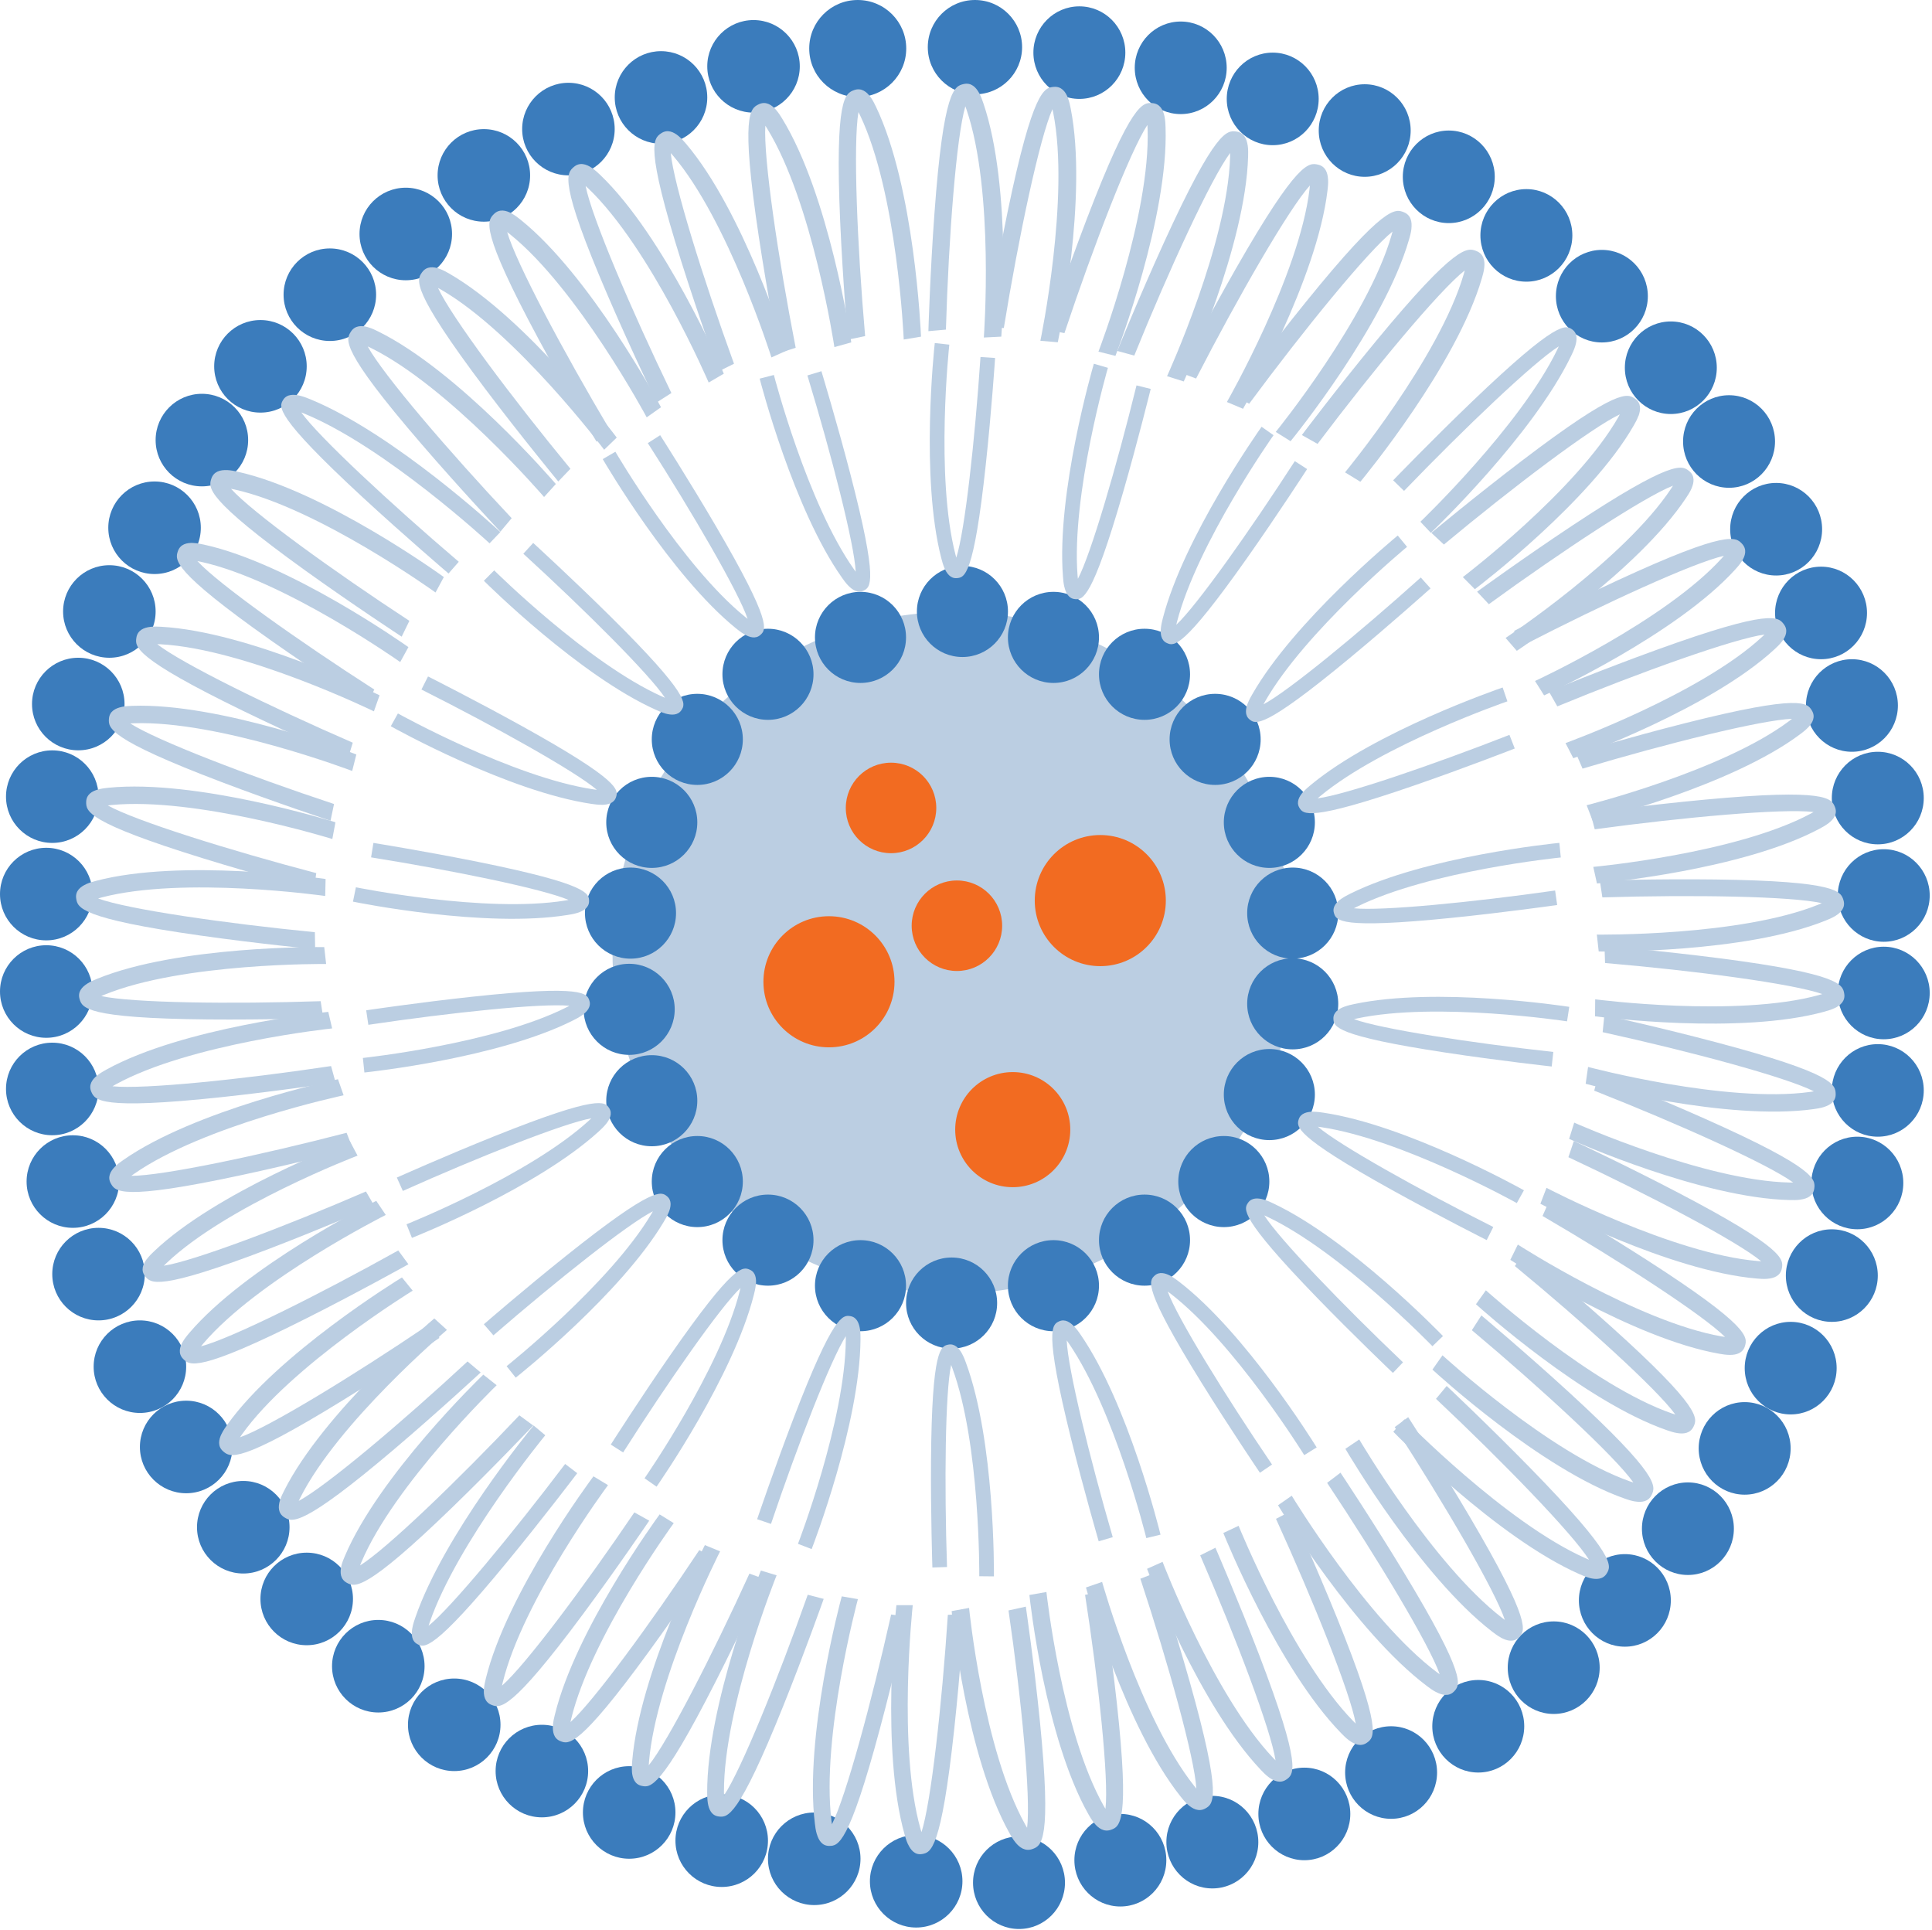 <?xml version="1.0" encoding="UTF-8"?> <svg xmlns="http://www.w3.org/2000/svg" width="717" height="716" viewBox="0 0 717 716" fill="none"><path d="M353.819 480C423.683 480 480.319 423.364 480.319 353.5C480.319 283.636 423.683 227 353.819 227C283.955 227 227.319 283.636 227.319 353.5C227.319 423.364 283.955 480 353.819 480Z" fill="#BBCEE2"></path><path d="M408.337 358.498C421.77 358.498 432.66 347.607 432.66 334.171C432.66 320.736 421.77 309.845 408.337 309.845C394.904 309.845 384.015 320.736 384.015 334.171C384.015 347.607 394.904 358.498 408.337 358.498Z" fill="#F26B21"></path><path d="M307.642 388.621C321.075 388.621 331.965 377.73 331.965 364.295C331.965 350.859 321.075 339.968 307.642 339.968C294.209 339.968 283.319 350.859 283.319 364.295C283.319 377.73 294.209 388.621 307.642 388.621Z" fill="#F26B21"></path><path d="M330.678 316.583C339.95 316.583 347.467 309.065 347.467 299.791C347.467 290.518 339.95 283 330.678 283C321.406 283 313.89 290.518 313.89 299.791C313.89 309.065 321.406 316.583 330.678 316.583Z" fill="#F26B21"></path><path d="M355.128 360.291C364.401 360.291 371.917 352.773 371.917 343.499C371.917 334.226 364.401 326.708 355.128 326.708C345.856 326.708 338.34 334.226 338.34 343.499C338.34 352.773 345.856 360.291 355.128 360.291Z" fill="#F26B21"></path><path d="M375.847 440.517C387.639 440.517 397.199 430.955 397.199 419.161C397.199 407.366 387.639 397.805 375.847 397.805C364.054 397.805 354.494 407.366 354.494 419.161C354.494 430.955 364.054 440.517 375.847 440.517Z" fill="#F26B21"></path><path d="M361.819 35C371.484 35 379.319 27.165 379.319 17.5C379.319 7.835 371.484 0 361.819 0C352.154 0 344.319 7.835 344.319 17.5C344.319 27.165 352.154 35 361.819 35Z" fill="#3B7CBC"></path><path d="M318.319 36C328.26 36 336.319 27.941 336.319 18C336.319 8.059 328.26 0 318.319 0C308.378 0 300.319 8.059 300.319 18C300.319 27.941 308.378 36 318.319 36Z" fill="#3B7CBC"></path><path d="M279.647 41.789C289.13 41.789 296.816 34.101 296.816 24.617C296.816 15.133 289.13 7.445 279.647 7.445C270.165 7.445 262.479 15.133 262.479 24.617C262.479 34.101 270.165 41.789 279.647 41.789Z" fill="#3B7CBC"></path><path d="M245.31 53.327C254.792 53.327 262.479 45.639 262.479 36.155C262.479 26.672 254.792 18.983 245.31 18.983C235.827 18.983 228.141 26.672 228.141 36.155C228.141 45.639 235.827 53.327 245.31 53.327Z" fill="#3B7CBC"></path><path d="M210.953 65.064C220.435 65.064 228.122 57.376 228.122 47.892C228.122 38.409 220.435 30.721 210.953 30.721C201.471 30.721 193.784 38.409 193.784 47.892C193.784 57.376 201.471 65.064 210.953 65.064Z" fill="#3B7CBC"></path><path d="M179.567 82.255C189.05 82.255 196.736 74.567 196.736 65.083C196.736 55.599 189.05 47.911 179.567 47.911C170.085 47.911 162.398 55.599 162.398 65.083C162.398 74.567 170.085 82.255 179.567 82.255Z" fill="#3B7CBC"></path><path d="M150.591 103.991C160.073 103.991 167.76 96.303 167.76 86.819C167.76 77.335 160.073 69.647 150.591 69.647C141.109 69.647 133.422 77.335 133.422 86.819C133.422 96.303 141.109 103.991 150.591 103.991Z" fill="#3B7CBC"></path><path d="M122.41 126.524C131.892 126.524 139.579 118.836 139.579 109.352C139.579 99.869 131.892 92.181 122.41 92.181C112.928 92.181 105.241 99.869 105.241 109.352C105.241 118.836 112.928 126.524 122.41 126.524Z" fill="#3B7CBC"></path><path d="M96.657 153.098C106.139 153.098 113.826 145.409 113.826 135.926C113.826 126.442 106.139 118.754 96.657 118.754C87.175 118.754 79.488 126.442 79.488 135.926C79.488 145.409 87.175 153.098 96.657 153.098Z" fill="#3B7CBC"></path><path d="M74.924 180.468C84.406 180.468 92.093 172.78 92.093 163.296C92.093 153.812 84.406 146.124 74.924 146.124C65.442 146.124 57.755 153.812 57.755 163.296C57.755 172.78 65.442 180.468 74.924 180.468Z" fill="#3B7CBC"></path><path d="M29.05 278.408C38.532 278.408 46.219 270.72 46.219 261.236C46.219 251.753 38.532 244.064 29.05 244.064C19.568 244.064 11.881 251.753 11.881 261.236C11.881 270.72 19.568 278.408 29.05 278.408Z" fill="#3B7CBC"></path><path d="M19.396 312.77C28.879 312.77 36.565 305.082 36.565 295.599C36.565 286.115 28.879 278.427 19.396 278.427C9.914 278.427 2.228 286.115 2.228 295.599C2.228 305.082 9.914 312.77 19.396 312.77Z" fill="#3B7CBC"></path><path d="M17.169 348.925C26.651 348.925 34.338 341.237 34.338 331.753C34.338 322.269 26.651 314.581 17.169 314.581C7.687 314.581 0 322.269 0 331.753C0 341.237 7.687 348.925 17.169 348.925Z" fill="#3B7CBC"></path><path d="M40.586 244.064C50.068 244.064 57.755 236.376 57.755 226.893C57.755 217.409 50.068 209.721 40.586 209.721C31.104 209.721 23.417 217.409 23.417 226.893C23.417 236.376 31.104 244.064 40.586 244.064Z" fill="#3B7CBC"></path><path d="M57.356 213C66.839 213 74.525 205.312 74.525 195.828C74.525 186.344 66.839 178.656 57.356 178.656C47.874 178.656 40.188 186.344 40.188 195.828C40.188 205.312 47.874 213 57.356 213Z" fill="#3B7CBC"></path><path d="M17.169 385.08C26.651 385.08 34.338 377.392 34.338 367.908C34.338 358.424 26.651 350.736 17.169 350.736C7.687 350.736 0 358.424 0 367.908C0 377.392 7.687 385.08 17.169 385.08Z" fill="#3B7CBC"></path><path d="M19.396 421.235C28.879 421.235 36.565 413.547 36.565 404.063C36.565 394.58 28.879 386.892 19.396 386.892C9.914 386.892 2.228 394.58 2.228 404.063C2.228 413.547 9.914 421.235 19.396 421.235Z" fill="#3B7CBC"></path><path d="M27.039 455.597C36.521 455.597 44.208 447.908 44.208 438.425C44.208 428.941 36.521 421.253 27.039 421.253C17.557 421.253 9.87 428.941 9.87 438.425C9.87 447.908 17.557 455.597 27.039 455.597Z" fill="#3B7CBC"></path><path d="M36.565 489.94C46.048 489.94 53.734 482.252 53.734 472.768C53.734 463.285 46.048 455.597 36.565 455.597C27.083 455.597 19.396 463.285 19.396 472.768C19.396 482.252 27.083 489.94 36.565 489.94Z" fill="#3B7CBC"></path><path d="M51.923 524.284C61.406 524.284 69.092 516.596 69.092 507.112C69.092 497.628 61.406 489.94 51.923 489.94C42.441 489.94 34.754 497.628 34.754 507.112C34.754 516.596 42.441 524.284 51.923 524.284Z" fill="#3B7CBC"></path><path d="M69.092 554.081C78.574 554.081 86.261 546.393 86.261 536.909C86.261 527.425 78.574 519.737 69.092 519.737C59.61 519.737 51.923 527.425 51.923 536.909C51.923 546.393 59.61 554.081 69.092 554.081Z" fill="#3B7CBC"></path><path d="M90.282 583.86C99.764 583.86 107.451 576.172 107.451 566.688C107.451 557.205 99.764 549.517 90.282 549.517C80.8 549.517 73.113 557.205 73.113 566.688C73.113 576.172 80.8 583.86 90.282 583.86Z" fill="#3B7CBC"></path><path d="M113.826 610.47C123.308 610.47 130.995 602.782 130.995 593.298C130.995 583.814 123.308 576.126 113.826 576.126C104.344 576.126 96.657 583.814 96.657 593.298C96.657 602.782 104.344 610.47 113.826 610.47Z" fill="#3B7CBC"></path><path d="M140.394 635.431C149.876 635.431 157.563 627.742 157.563 618.259C157.563 608.775 149.876 601.087 140.394 601.087C130.912 601.087 123.225 608.775 123.225 618.259C123.225 627.742 130.912 635.431 140.394 635.431Z" fill="#3B7CBC"></path><path d="M168.574 657.167C178.057 657.167 185.743 649.479 185.743 639.995C185.743 630.511 178.057 622.823 168.574 622.823C159.092 622.823 151.406 630.511 151.406 639.995C151.406 649.479 159.092 657.167 168.574 657.167Z" fill="#3B7CBC"></path><path d="M201.101 674.339C210.583 674.339 218.27 666.651 218.27 657.167C218.27 647.683 210.583 639.995 201.101 639.995C191.619 639.995 183.932 647.683 183.932 657.167C183.932 666.651 191.619 674.339 201.101 674.339Z" fill="#3B7CBC"></path><path d="M233.501 689.699C242.983 689.699 250.67 682.011 250.67 672.527C250.67 663.044 242.983 655.355 233.501 655.355C224.019 655.355 216.332 663.044 216.332 672.527C216.332 682.011 224.019 689.699 233.501 689.699Z" fill="#3B7CBC"></path><path d="M267.839 700.169C277.321 700.169 285.008 692.481 285.008 682.997C285.008 673.513 277.321 665.825 267.839 665.825C258.357 665.825 250.67 673.513 250.67 682.997C250.67 692.481 258.357 700.169 267.839 700.169Z" fill="#3B7CBC"></path><path d="M302.177 706.889C311.659 706.889 319.346 699.2 319.346 689.717C319.346 680.233 311.659 672.545 302.177 672.545C292.695 672.545 285.008 680.233 285.008 689.717C285.008 699.2 292.695 706.889 302.177 706.889Z" fill="#3B7CBC"></path><path d="M340.01 715.222C349.492 715.222 357.179 707.533 357.179 698.05C357.179 688.566 349.492 680.878 340.01 680.878C330.528 680.878 322.841 688.566 322.841 698.05C322.841 707.533 330.528 715.222 340.01 715.222Z" fill="#3B7CBC"></path><path d="M400.572 36.699C409.995 36.699 417.633 29.011 417.633 19.527C417.633 10.044 409.995 2.355 400.572 2.355C391.15 2.355 383.512 10.044 383.512 19.527C383.512 29.011 391.15 36.699 400.572 36.699Z" fill="#3B7CBC"></path><path d="M438.188 42.333C447.611 42.333 455.249 34.645 455.249 25.161C455.249 15.677 447.611 7.989 438.188 7.989C428.766 7.989 421.128 15.677 421.128 25.161C421.128 34.645 428.766 42.333 438.188 42.333Z" fill="#3B7CBC"></path><path d="M472.327 53.871C481.749 53.871 489.387 46.183 489.387 36.699C489.387 27.215 481.749 19.527 472.327 19.527C462.905 19.527 455.267 27.215 455.267 36.699C455.267 46.183 462.905 53.871 472.327 53.871Z" fill="#3B7CBC"></path><path d="M506.466 65.608C515.888 65.608 523.526 57.92 523.526 48.437C523.526 38.953 515.888 31.265 506.466 31.265C497.044 31.265 489.406 38.953 489.406 48.437C489.406 57.92 497.044 65.608 506.466 65.608Z" fill="#3B7CBC"></path><path d="M537.671 82.78C547.093 82.78 554.731 75.092 554.731 65.608C554.731 56.125 547.093 48.437 537.671 48.437C528.248 48.437 520.61 56.125 520.61 65.608C520.61 75.092 528.248 82.78 537.671 82.78Z" fill="#3B7CBC"></path><path d="M566.467 104.517C575.889 104.517 583.527 96.828 583.527 87.345C583.527 77.861 575.889 70.173 566.467 70.173C557.044 70.173 549.406 77.861 549.406 87.345C549.406 96.828 557.044 104.517 566.467 104.517Z" fill="#3B7CBC"></path><path d="M594.484 127.068C603.906 127.068 611.544 119.38 611.544 109.896C611.544 100.413 603.906 92.725 594.484 92.725C585.062 92.725 577.424 100.413 577.424 109.896C577.424 119.38 585.062 127.068 594.484 127.068Z" fill="#3B7CBC"></path><path d="M620.074 153.623C629.496 153.623 637.134 145.935 637.134 136.451C637.134 126.967 629.496 119.279 620.074 119.279C610.652 119.279 603.014 126.967 603.014 136.451C603.014 145.935 610.652 153.623 620.074 153.623Z" fill="#3B7CBC"></path><path d="M641.68 180.993C651.103 180.993 658.741 173.305 658.741 163.821C658.741 154.338 651.103 146.649 641.68 146.649C632.258 146.649 624.62 154.338 624.62 163.821C624.62 173.305 632.258 180.993 641.68 180.993Z" fill="#3B7CBC"></path><path d="M687.283 278.952C696.705 278.952 704.343 271.264 704.343 261.78C704.343 252.297 696.705 244.608 687.283 244.608C677.861 244.608 670.223 252.297 670.223 261.78C670.223 271.264 677.861 278.952 687.283 278.952Z" fill="#3B7CBC"></path><path d="M696.882 313.296C706.304 313.296 713.942 305.608 713.942 296.124C713.942 286.64 706.304 278.952 696.882 278.952C687.46 278.952 679.822 286.64 679.822 296.124C679.822 305.608 687.46 313.296 696.882 313.296Z" fill="#3B7CBC"></path><path d="M699.091 349.451C708.513 349.451 716.152 341.763 716.152 332.279C716.152 322.796 708.513 315.107 699.091 315.107C689.669 315.107 682.031 322.796 682.031 332.279C682.031 341.763 689.669 349.451 699.091 349.451Z" fill="#3B7CBC"></path><path d="M699.091 385.624C708.513 385.624 716.152 377.936 716.152 368.452C716.152 358.968 708.513 351.28 699.091 351.28C689.669 351.28 682.031 358.968 682.031 368.452C682.031 377.936 689.669 385.624 699.091 385.624Z" fill="#3B7CBC"></path><path d="M696.882 421.779C706.304 421.779 713.942 414.091 713.942 404.607C713.942 395.124 706.304 387.436 696.882 387.436C687.46 387.436 679.822 395.124 679.822 404.607C679.822 414.091 687.46 421.779 696.882 421.779Z" fill="#3B7CBC"></path><path d="M689.293 456.123C698.716 456.123 706.354 448.435 706.354 438.951C706.354 429.467 698.716 421.779 689.293 421.779C679.871 421.779 672.233 429.467 672.233 438.951C672.233 448.435 679.871 456.123 689.293 456.123Z" fill="#3B7CBC"></path><path d="M679.822 490.484C689.244 490.484 696.882 482.796 696.882 473.312C696.882 463.829 689.244 456.141 679.822 456.141C670.399 456.141 662.761 463.829 662.761 473.312C662.761 482.796 670.399 490.484 679.822 490.484Z" fill="#3B7CBC"></path><path d="M664.554 524.828C673.976 524.828 681.614 517.14 681.614 507.656C681.614 498.172 673.976 490.484 664.554 490.484C655.132 490.484 647.494 498.172 647.494 507.656C647.494 517.14 655.132 524.828 664.554 524.828Z" fill="#3B7CBC"></path><path d="M647.476 554.607C656.898 554.607 664.536 546.919 664.536 537.436C664.536 527.952 656.898 520.264 647.476 520.264C638.054 520.264 630.416 527.952 630.416 537.436C630.416 546.919 638.054 554.607 647.476 554.607Z" fill="#3B7CBC"></path><path d="M626.413 584.404C635.835 584.404 643.473 576.716 643.473 567.232C643.473 557.749 635.835 550.061 626.413 550.061C616.991 550.061 609.353 557.749 609.353 567.232C609.353 576.716 616.991 584.404 626.413 584.404Z" fill="#3B7CBC"></path><path d="M603.014 611.014C612.436 611.014 620.074 603.326 620.074 593.842C620.074 584.358 612.436 576.67 603.014 576.67C593.592 576.67 585.954 584.358 585.954 593.842C585.954 603.326 593.592 611.014 603.014 611.014Z" fill="#3B7CBC"></path><path d="M576.609 635.974C586.031 635.974 593.669 628.286 593.669 618.803C593.669 609.319 586.031 601.631 576.609 601.631C567.186 601.631 559.548 609.319 559.548 618.803C559.548 628.286 567.186 635.974 576.609 635.974Z" fill="#3B7CBC"></path><path d="M548.61 657.711C558.032 657.711 565.67 650.023 565.67 640.539C565.67 631.055 558.032 623.367 548.61 623.367C539.187 623.367 531.549 631.055 531.549 640.539C531.549 650.023 539.187 657.711 548.61 657.711Z" fill="#3B7CBC"></path><path d="M516.264 674.883C525.686 674.883 533.324 667.195 533.324 657.711C533.324 648.227 525.686 640.539 516.264 640.539C506.842 640.539 499.203 648.227 499.203 657.711C499.203 667.195 506.842 674.883 516.264 674.883Z" fill="#3B7CBC"></path><path d="M484.063 690.243C493.485 690.243 501.123 682.555 501.123 673.071C501.123 663.587 493.485 655.899 484.063 655.899C474.641 655.899 467.003 663.587 467.003 673.071C467.003 682.555 474.641 690.243 484.063 690.243Z" fill="#3B7CBC"></path><path d="M449.924 700.713C459.346 700.713 466.985 693.025 466.985 683.541C466.985 674.057 459.346 666.369 449.924 666.369C440.502 666.369 432.864 674.057 432.864 683.541C432.864 693.025 440.502 700.713 449.924 700.713Z" fill="#3B7CBC"></path><path d="M415.786 707.415C425.208 707.415 432.846 699.727 432.846 690.243C432.846 680.759 425.208 673.071 415.786 673.071C406.363 673.071 398.725 680.759 398.725 690.243C398.725 699.727 406.363 707.415 415.786 707.415Z" fill="#3B7CBC"></path><path d="M378.17 715.766C387.592 715.766 395.23 708.077 395.23 698.594C395.23 689.11 387.592 681.422 378.17 681.422C368.748 681.422 361.109 689.11 361.109 698.594C361.109 708.077 368.748 715.766 378.17 715.766Z" fill="#3B7CBC"></path><path d="M675.819 244.608C685.241 244.608 692.879 236.92 692.879 227.436C692.879 217.953 685.241 210.265 675.819 210.265C666.397 210.265 658.759 217.953 658.759 227.436C658.759 236.92 666.397 244.608 675.819 244.608Z" fill="#3B7CBC"></path><path d="M659.157 213.544C668.579 213.544 676.217 205.856 676.217 196.372C676.217 186.888 668.579 179.2 659.157 179.2C649.735 179.2 642.097 186.888 642.097 196.372C642.097 205.856 649.735 213.544 659.157 213.544Z" fill="#3B7CBC"></path><path d="M319.346 253.412C328.678 253.412 336.243 245.845 336.243 236.511C336.243 227.178 328.678 219.611 319.346 219.611C310.013 219.611 302.448 227.178 302.448 236.511C302.448 245.845 310.013 253.412 319.346 253.412Z" fill="#3B7CBC"></path><path d="M357.179 243.792C366.511 243.792 374.076 236.226 374.076 226.892C374.076 217.559 366.511 209.992 357.179 209.992C347.846 209.992 340.281 217.559 340.281 226.892C340.281 236.226 347.846 243.792 357.179 243.792Z" fill="#3B7CBC"></path><path d="M390.955 253.412C400.287 253.412 407.852 245.845 407.852 236.511C407.852 227.178 400.287 219.611 390.955 219.611C381.623 219.611 374.058 227.178 374.058 236.511C374.058 245.845 381.623 253.412 390.955 253.412Z" fill="#3B7CBC"></path><path d="M424.75 267.105C434.082 267.105 441.647 259.538 441.647 250.205C441.647 240.871 434.082 233.305 424.75 233.305C415.418 233.305 407.853 240.871 407.853 250.205C407.853 259.538 415.418 267.105 424.75 267.105Z" fill="#3B7CBC"></path><path d="M450.956 291.251C460.288 291.251 467.853 283.685 467.853 274.351C467.853 265.018 460.288 257.451 450.956 257.451C441.624 257.451 434.059 265.018 434.059 274.351C434.059 283.685 441.624 291.251 450.956 291.251Z" fill="#3B7CBC"></path><path d="M471.077 322.044C480.409 322.044 487.974 314.478 487.974 305.144C487.974 295.811 480.409 288.244 471.077 288.244C461.745 288.244 454.18 295.811 454.18 305.144C454.18 314.478 461.745 322.044 471.077 322.044Z" fill="#3B7CBC"></path><path d="M479.752 355.718C489.084 355.718 496.649 348.152 496.649 338.818C496.649 329.484 489.084 321.918 479.752 321.918C470.42 321.918 462.854 329.484 462.854 338.818C462.854 348.152 470.42 355.718 479.752 355.718Z" fill="#3B7CBC"></path><path d="M479.752 389.374C489.084 389.374 496.649 381.808 496.649 372.474C496.649 363.141 489.084 355.574 479.752 355.574C470.42 355.574 462.854 363.141 462.854 372.474C462.854 381.808 470.42 389.374 479.752 389.374Z" fill="#3B7CBC"></path><path d="M471.077 423.046C480.409 423.046 487.974 415.48 487.974 406.146C487.974 396.813 480.409 389.246 471.077 389.246C461.745 389.246 454.18 396.813 454.18 406.146C454.18 415.48 461.745 423.046 471.077 423.046Z" fill="#3B7CBC"></path><path d="M454.18 455.326C463.512 455.326 471.077 447.759 471.077 438.425C471.077 429.092 463.512 421.525 454.18 421.525C444.847 421.525 437.282 429.092 437.282 438.425C437.282 447.759 444.847 455.326 454.18 455.326Z" fill="#3B7CBC"></path><path d="M424.75 477.062C434.082 477.062 441.647 469.495 441.647 460.162C441.647 450.828 434.082 443.262 424.75 443.262C415.418 443.262 407.853 450.828 407.853 460.162C407.853 469.495 415.418 477.062 424.75 477.062Z" fill="#3B7CBC"></path><path d="M390.955 493.962C400.287 493.962 407.852 486.396 407.852 477.062C407.852 467.729 400.287 460.162 390.955 460.162C381.623 460.162 374.058 467.729 374.058 477.062C374.058 486.396 381.623 493.962 390.955 493.962Z" fill="#3B7CBC"></path><path d="M353.158 500.41C362.49 500.41 370.055 492.843 370.055 483.509C370.055 474.176 362.49 466.609 353.158 466.609C343.826 466.609 336.261 474.176 336.261 483.509C336.261 492.843 343.826 500.41 353.158 500.41Z" fill="#3B7CBC"></path><path d="M319.346 493.962C328.678 493.962 336.243 486.396 336.243 477.062C336.243 467.729 328.678 460.162 319.346 460.162C310.013 460.162 302.448 467.729 302.448 477.062C302.448 486.396 310.013 493.962 319.346 493.962Z" fill="#3B7CBC"></path><path d="M285.008 477.062C294.34 477.062 301.905 469.495 301.905 460.162C301.905 450.828 294.34 443.262 285.008 443.262C275.676 443.262 268.11 450.828 268.11 460.162C268.11 469.495 275.676 477.062 285.008 477.062Z" fill="#3B7CBC"></path><path d="M258.783 455.326C268.115 455.326 275.68 447.759 275.68 438.425C275.68 429.092 268.115 421.525 258.783 421.525C249.451 421.525 241.886 429.092 241.886 438.425C241.886 447.759 249.451 455.326 258.783 455.326Z" fill="#3B7CBC"></path><path d="M241.887 425.328C251.219 425.328 258.784 417.761 258.784 408.427C258.784 399.094 251.219 391.527 241.887 391.527C232.554 391.527 224.989 399.094 224.989 408.427C224.989 417.761 232.554 425.328 241.887 425.328Z" fill="#3B7CBC"></path><path d="M233.501 391.421C242.833 391.421 250.398 383.855 250.398 374.521C250.398 365.188 242.833 357.621 233.501 357.621C224.169 357.621 216.604 365.188 216.604 374.521C216.604 383.855 224.169 391.421 233.501 391.421Z" fill="#3B7CBC"></path><path d="M285.008 267.105C294.34 267.105 301.905 259.538 301.905 250.205C301.905 240.871 294.34 233.305 285.008 233.305C275.676 233.305 268.11 240.871 268.11 250.205C268.11 259.538 275.676 267.105 285.008 267.105Z" fill="#3B7CBC"></path><path d="M258.783 291.251C268.115 291.251 275.68 283.685 275.68 274.351C275.68 265.018 268.115 257.451 258.783 257.451C249.451 257.451 241.886 265.018 241.886 274.351C241.886 283.685 249.451 291.251 258.783 291.251Z" fill="#3B7CBC"></path><path d="M233.99 355.718C243.322 355.718 250.887 348.152 250.887 338.818C250.887 329.484 243.322 321.918 233.99 321.918C224.658 321.918 217.093 329.484 217.093 338.818C217.093 348.152 224.658 355.718 233.99 355.718Z" fill="#3B7CBC"></path><path d="M241.887 322.044C251.219 322.044 258.784 314.478 258.784 305.144C258.784 295.811 251.219 288.244 241.887 288.244C232.554 288.244 224.989 295.811 224.989 305.144C224.989 314.478 232.554 322.044 241.887 322.044Z" fill="#3B7CBC"></path><path d="M223.232 298.623C221.838 298.623 220.461 298.424 219.465 298.279C188.75 293.732 146.787 270.474 145.03 269.478L147.674 264.732C148.091 264.968 190.524 288.497 220.262 292.899C220.715 292.971 221.131 293.026 221.494 293.062C213.615 286.287 184.095 269.786 156.404 255.856L158.849 251.002C159.03 251.093 176.688 259.986 193.875 269.514C230.495 289.82 229.444 293.134 228.611 295.815C227.887 298.08 225.532 298.641 223.232 298.641V298.623Z" fill="#BBCEE2"></path><path d="M214.358 338.708C213.017 339.125 211.641 339.36 210.663 339.505C180.002 344.45 132.986 334.959 130.994 334.56L132.081 329.235C132.552 329.325 180.11 338.944 209.794 334.144C210.247 334.071 210.645 333.999 211.007 333.926C201.445 329.833 168.32 323.04 137.713 318.131L138.583 312.77C138.782 312.806 158.287 315.939 177.557 319.834C218.614 328.13 218.614 331.608 218.614 334.397C218.614 336.788 216.531 338.02 214.34 338.708H214.358Z" fill="#BBCEE2"></path><path d="M215.952 376.749C214.811 377.564 213.561 378.18 212.674 378.633C184.928 392.617 137.243 397.743 135.232 397.96L134.671 392.562C135.16 392.508 183.389 387.309 210.229 373.778C210.645 373.579 211.007 373.38 211.333 373.199C200.992 372.184 167.343 375.699 136.699 380.263L135.902 374.883C136.102 374.847 155.661 371.949 175.203 369.848C216.839 365.356 217.89 368.67 218.741 371.333C219.465 373.597 217.853 375.409 215.97 376.731L215.952 376.749Z" fill="#BBCEE2"></path><path d="M224.863 417.123C223.975 418.21 222.943 419.152 222.218 419.822C199.272 440.762 154.756 458.586 152.873 459.328L150.862 454.274C151.315 454.093 196.356 436.07 218.56 415.801C218.904 415.493 219.194 415.203 219.466 414.95C209.233 416.761 177.793 429.241 149.504 441.903L147.276 436.94C147.457 436.867 165.496 428.788 183.751 421.489C222.635 405.929 224.537 408.845 226.076 411.182C227.38 413.174 226.33 415.348 224.863 417.123Z" fill="#BBCEE2"></path><path d="M246.957 264.75C245.617 264.37 244.331 263.808 243.426 263.392C215.082 250.694 181.016 216.93 179.567 215.499L183.407 211.641C183.751 211.985 218.216 246.129 245.653 258.429C246.07 258.61 246.45 258.773 246.794 258.918C241.053 250.259 217.093 226.367 194.219 205.464L197.877 201.461C198.022 201.588 212.619 214.938 226.583 228.776C256.339 258.248 254.437 261.164 252.898 263.5C251.594 265.493 249.167 265.384 246.957 264.768V264.75Z" fill="#BBCEE2"></path><path d="M111.453 146.866C112.92 147.228 114.315 147.808 115.293 148.206C146.244 160.977 184.095 195.936 185.689 197.421L181.687 201.606C181.306 201.243 143.02 165.885 113.065 153.532C112.612 153.351 112.196 153.188 111.815 153.043C118.299 162.1 144.904 186.843 170.259 208.453L166.455 212.8C166.292 212.655 150.138 198.871 134.617 184.543C101.565 154.003 103.521 150.869 105.096 148.351C106.437 146.196 109.044 146.25 111.453 146.866Z" fill="#BBCEE2"></path><path d="M136.645 121.434C138.076 121.851 139.416 122.521 140.358 122.992C170.132 137.682 204.814 177.895 206.281 179.597L201.916 184.416C201.572 183.999 166.492 143.334 137.66 129.114C137.225 128.897 136.827 128.716 136.464 128.553C142.133 138.95 166.492 167.425 189.891 192.277L185.689 197.276C185.544 197.113 170.621 181.246 156.422 164.762C126.141 129.64 128.369 126.035 130.18 123.137C131.701 120.673 134.309 120.728 136.664 121.434H136.645Z" fill="#BBCEE2"></path><path d="M163.195 99.77C164.59 100.295 165.894 101.038 166.799 101.563C195.559 118.173 227.524 160.559 228.883 162.371L224.21 166.881C223.884 166.446 191.538 123.571 163.72 107.486C163.286 107.233 162.905 107.033 162.561 106.852C167.524 117.612 189.981 147.608 211.696 173.945L207.186 178.655C207.041 178.492 193.205 161.682 180.092 144.311C152.184 107.287 154.647 103.827 156.621 101.056C158.305 98.701 160.895 98.918 163.195 99.77Z" fill="#BBCEE2"></path><path d="M189.927 79.23C191.231 79.954 192.39 80.896 193.223 81.548C219.103 102.343 244.241 149.131 245.31 151.105L240.003 154.855C239.75 154.384 214.322 107.052 189.275 86.928C188.895 86.62 188.551 86.349 188.225 86.113C191.503 97.507 209.106 130.564 226.565 159.908L221.385 163.875C221.277 163.694 210.157 144.965 199.852 125.8C177.902 84.954 180.872 81.911 183.244 79.483C185.273 77.4 187.79 78.034 189.945 79.212L189.927 79.23Z" fill="#BBCEE2"></path><path d="M219.646 62.293C220.878 63.127 221.964 64.159 222.725 64.883C246.722 87.834 267.748 136.596 268.617 138.661L263.003 141.939C262.786 141.45 241.542 92.109 218.306 69.901C217.944 69.557 217.618 69.267 217.328 69.013C219.61 80.642 234.316 115.095 249.167 145.834L243.661 149.348C243.57 149.149 234.098 129.55 225.496 109.552C207.15 66.967 210.355 64.195 212.945 61.967C215.137 60.065 217.6 60.917 219.628 62.275L219.646 62.293Z" fill="#BBCEE2"></path><path d="M251.847 50.5C252.97 51.442 253.911 52.565 254.6 53.344C275.753 78.214 291.437 127.9 292.089 130.02L286.293 132.628C286.13 132.121 270.265 81.855 249.8 57.782C249.492 57.42 249.203 57.094 248.931 56.804C249.999 68.36 260.956 103.465 272.402 134.965L266.679 137.808C266.607 137.609 259.308 117.521 252.879 97.143C239.187 53.743 242.592 51.388 245.327 49.486C247.663 47.874 249.981 48.943 251.829 50.482L251.847 50.5Z" fill="#BBCEE2"></path><path d="M287.959 40.719C288.937 41.842 289.716 43.11 290.278 44.016C307.664 72.309 315.596 124.821 315.922 127.049L309.656 128.788C309.584 128.263 301.561 75.135 284.736 47.747C284.482 47.331 284.247 46.95 284.029 46.642C283.287 58.471 288.738 95.531 295.294 129.042L289.082 131.034C289.046 130.817 284.862 109.443 281.621 87.924C274.702 42.078 278.506 40.212 281.566 38.709C284.174 37.441 286.348 38.871 287.959 40.719Z" fill="#BBCEE2"></path><path d="M323.149 36.119C324 37.332 324.652 38.691 325.105 39.633C339.394 69.611 341.712 122.666 341.803 124.912L335.392 125.981C335.373 125.437 333.019 71.784 319.182 42.766C318.965 42.313 318.766 41.933 318.585 41.589C316.593 53.272 318.096 90.695 321.066 124.713L314.673 126.035C314.655 125.818 312.771 104.118 311.811 82.381C309.783 36.046 313.767 34.615 316.973 33.438C319.708 32.441 321.7 34.108 323.112 36.1L323.149 36.119Z" fill="#BBCEE2"></path><path d="M363.396 34.543C364.103 35.847 364.592 37.26 364.936 38.275C375.639 69.72 371.781 122.685 371.6 124.913L365.117 125.239C365.153 124.695 369.065 71.133 358.706 40.702C358.543 40.231 358.398 39.814 358.253 39.452C354.902 50.809 352.059 88.178 351.045 122.304L344.543 122.884C344.543 122.667 345.195 100.894 346.789 79.194C350.157 32.949 354.287 31.971 357.601 31.192C360.426 30.522 362.219 32.406 363.396 34.561V34.543Z" fill="#BBCEE2"></path><path d="M396.316 36.335C396.841 37.73 397.149 39.197 397.348 40.23C403.814 72.798 393.02 124.803 392.567 126.995L386.101 126.451C386.21 125.926 397.131 73.324 390.864 41.806C390.774 41.317 390.665 40.9 390.575 40.52C385.775 51.352 378.024 87.996 372.536 121.705L366.017 121.416C366.053 121.198 369.566 99.715 373.985 78.395C383.421 32.984 387.641 32.568 391.027 32.242C393.925 31.952 395.446 34.053 396.334 36.335H396.316Z" fill="#BBCEE2"></path><path d="M432.158 43.167C432.466 44.634 432.52 46.119 432.556 47.17C433.733 80.354 414.771 129.968 413.956 132.051L407.654 130.475C407.853 129.968 427.032 79.793 425.891 47.677C425.891 47.188 425.855 46.753 425.819 46.355C419.335 56.281 405.825 91.222 395.031 123.61L388.638 122.287C388.71 122.088 395.61 101.42 403.38 81.097C419.951 37.787 424.189 38.04 427.576 38.258C430.473 38.439 431.651 40.758 432.158 43.148V43.167Z" fill="#BBCEE2"></path><path d="M463.054 53.961C463.272 55.446 463.217 56.931 463.199 57.982C462.294 91.184 440.253 139.494 439.311 141.541L433.117 139.584C433.335 139.095 455.647 90.225 456.516 58.091C456.516 57.602 456.516 57.167 456.516 56.768C449.435 66.26 433.751 100.296 420.947 131.94L414.645 130.22C414.717 130.02 422.903 109.842 431.94 90.043C451.192 47.856 455.412 48.382 458.78 48.798C461.66 49.161 462.692 51.552 463.036 53.961H463.054Z" fill="#BBCEE2"></path><path d="M492.882 66.623C492.955 68.109 492.792 69.594 492.665 70.645C488.753 103.63 462.438 149.747 461.315 151.685L455.321 149.168C455.592 148.697 482.215 102.054 486 70.137C486.055 69.648 486.109 69.214 486.127 68.815C478.213 77.618 459.522 110.096 443.893 140.455L437.771 138.173C437.862 137.973 447.841 118.628 458.635 99.717C481.636 59.45 485.765 60.356 489.097 61.081C491.941 61.696 492.737 64.16 492.864 66.623H492.882Z" fill="#BBCEE2"></path><path d="M523.816 84.844C523.653 86.329 523.236 87.76 522.947 88.775C513.783 120.691 480.387 161.972 478.956 163.711L473.45 160.27C473.794 159.853 507.589 118.101 516.445 87.199C516.572 86.728 516.698 86.293 516.789 85.913C507.553 93.339 483.882 122.376 463.58 149.818L457.911 146.576C458.038 146.394 471.005 128.897 484.697 111.978C513.873 75.932 517.821 77.49 520.973 78.74C523.671 79.808 524.07 82.38 523.798 84.808L523.816 84.844Z" fill="#BBCEE2"></path><path d="M550.836 99.281C550.673 100.785 550.257 102.216 549.949 103.248C540.586 135.436 506.302 177.007 504.853 178.764L499.167 175.268C499.511 174.852 534.193 132.792 543.248 101.636C543.393 101.165 543.502 100.73 543.592 100.35C534.102 107.813 509.816 137.067 488.97 164.708L483.139 161.429C483.265 161.248 496.577 143.624 510.631 126.597C540.568 90.297 544.643 91.873 547.903 93.141C550.692 94.228 551.108 96.818 550.836 99.263V99.281Z" fill="#BBCEE2"></path><path d="M584.577 128.48C584.143 129.875 583.491 131.197 583.038 132.139C568.839 161.447 532.545 196.243 531.006 197.711L527.13 193.599C527.492 193.255 564.203 158.06 577.949 129.693C578.166 129.259 578.347 128.86 578.492 128.516C569.292 134.294 543.611 158.748 521.063 182.151L517.024 178.22C517.169 178.075 531.549 163.15 546.436 148.894C578.13 118.517 581.082 120.6 583.473 122.249C585.501 123.662 585.302 126.179 584.577 128.48Z" fill="#BBCEE2"></path><path d="M608.067 154.292C607.578 155.651 606.853 156.919 606.346 157.806C590.336 185.883 549.08 217.31 547.342 218.632L542.886 214.14C543.303 213.814 585.03 182.043 600.533 154.872C600.768 154.455 600.967 154.075 601.149 153.749C590.662 158.676 561.468 180.738 535.859 202.058L531.205 197.711C531.368 197.566 547.704 183.981 564.619 171.102C600.641 143.66 604.046 146.032 606.781 147.934C609.117 149.547 608.9 152.064 608.103 154.31L608.067 154.292Z" fill="#BBCEE2"></path><path d="M627.771 181.228C627.192 182.551 626.395 183.764 625.815 184.634C607.976 211.605 564.746 240.279 562.917 241.493L558.751 236.711C559.186 236.421 602.923 207.403 620.183 181.301C620.455 180.902 620.672 180.54 620.871 180.214C610.077 184.453 579.506 204.577 552.539 224.194L548.175 219.557C548.338 219.43 565.543 206.932 583.273 195.176C621.034 170.143 624.276 172.715 626.866 174.78C629.075 176.555 628.713 179.037 627.753 181.228H627.771Z" fill="#BBCEE2"></path><path d="M646.389 208.29C645.61 209.521 644.632 210.59 643.944 211.351C622.175 235.315 575.033 257.124 573.041 258.03L569.672 252.686C570.143 252.469 617.828 230.407 638.909 207.221C639.235 206.859 639.507 206.551 639.76 206.243C628.441 208.797 595.136 224.067 565.47 239.373L561.866 234.138C562.047 234.047 580.973 224.284 600.297 215.354C641.463 196.316 644.27 199.36 646.516 201.787C648.435 203.87 647.693 206.279 646.407 208.29H646.389Z" fill="#BBCEE2"></path><path d="M661.312 238.034C660.425 239.193 659.356 240.171 658.596 240.878C634.816 262.886 585.972 280.601 583.889 281.344L580.991 275.729C581.48 275.547 630.904 257.633 653.923 236.331C654.267 236.005 654.593 235.715 654.847 235.444C643.346 237.019 608.827 249.391 577.949 262.107L574.815 256.582C575.015 256.492 594.719 248.395 614.75 241.149C657.418 225.698 659.954 228.959 661.982 231.585C663.721 233.831 662.761 236.168 661.312 238.052V238.034Z" fill="#BBCEE2"></path><path d="M671.056 269.895C670.078 270.928 668.937 271.797 668.122 272.395C642.64 291.541 593.161 304.021 591.061 304.547L588.833 298.786C589.34 298.66 639.38 286.034 664.047 267.504C664.427 267.214 664.753 266.961 665.043 266.725C653.669 267.142 618.734 275.818 587.312 285.201L584.849 279.495C585.048 279.441 605.096 273.463 625.38 268.337C668.593 257.433 670.711 260.874 672.414 263.628C673.863 265.982 672.685 268.174 671.074 269.877L671.056 269.895Z" fill="#BBCEE2"></path><path d="M678.626 305.433C677.467 306.32 676.181 307.009 675.275 307.498C646.642 322.804 594.846 327.622 592.654 327.821L591.296 321.663C591.821 321.608 644.216 316.754 671.925 301.937C672.341 301.701 672.722 301.502 673.048 301.303C661.529 299.926 624.964 303.205 591.839 307.715L590.228 301.575C590.445 301.538 611.58 298.676 632.806 296.702C678.028 292.5 679.64 296.303 680.944 299.347C682.049 301.955 680.527 303.966 678.626 305.433Z" fill="#BBCEE2"></path><path d="M681.179 339.832C679.948 340.593 678.59 341.155 677.63 341.535C647.512 353.744 595.498 353.092 593.306 353.055L592.618 346.788C593.143 346.788 645.755 347.458 674.913 335.63C675.366 335.449 675.746 335.286 676.108 335.123C664.807 332.551 628.097 331.953 594.665 332.985L593.723 326.718C593.94 326.718 615.257 326.066 636.573 326.338C681.994 326.917 683.19 330.848 684.15 334.018C684.965 336.717 683.244 338.564 681.198 339.832H681.179Z" fill="#BBCEE2"></path><path d="M680.781 374.103C679.459 374.719 678.047 375.118 677.05 375.389C645.719 384.048 594.122 377.4 591.948 377.11L592.003 370.807C592.528 370.879 644.705 377.599 675.04 369.213C675.511 369.086 675.909 368.959 676.29 368.85C665.351 364.992 628.985 360.174 595.661 357.33L595.462 350.99C595.679 350.99 616.923 352.838 638.076 355.555C683.118 361.369 683.842 365.409 684.422 368.669C684.911 371.441 682.973 373.089 680.817 374.103H680.781Z" fill="#BBCEE2"></path><path d="M676.923 410.765C675.529 411.2 674.08 411.399 673.066 411.544C640.847 416.036 590.59 402.723 588.471 402.143L589.358 395.894C589.865 396.039 640.702 409.497 671.889 405.15C672.359 405.078 672.794 405.023 673.174 404.951C662.851 399.698 627.427 390.17 594.773 382.997L595.407 376.693C595.624 376.73 616.434 381.312 637.044 386.783C680.926 398.412 681.107 402.524 681.252 405.838C681.379 408.664 679.242 410.023 676.941 410.747L676.923 410.765Z" fill="#BBCEE2"></path><path d="M668.266 445.127C666.817 445.344 665.369 445.308 664.318 445.29C631.791 444.619 584.323 423.499 582.331 422.593L584.215 416.561C584.704 416.779 632.697 438.135 664.191 438.787C664.68 438.787 665.097 438.787 665.495 438.787C656.15 431.958 622.718 416.942 591.64 404.697L593.288 398.574C593.487 398.647 613.3 406.472 632.751 415.13C674.189 433.57 673.7 437.664 673.319 440.942C672.993 443.75 670.657 444.764 668.284 445.108L668.266 445.127Z" fill="#BBCEE2"></path><path d="M656.006 474.508C654.557 474.635 653.09 474.508 652.057 474.418C619.639 471.719 573.602 447.7 571.664 446.667L573.928 440.762C574.399 441.016 620.961 465.306 652.329 467.915C652.818 467.951 653.235 467.987 653.615 468.005C644.723 460.615 612.304 443.552 582.06 429.387L584.088 423.373C584.287 423.464 603.557 432.502 622.428 442.356C662.616 463.332 661.873 467.389 661.276 470.65C660.769 473.421 658.378 474.291 655.987 474.49L656.006 474.508Z" fill="#BBCEE2"></path><path d="M641.97 502.747C640.503 502.747 639.072 502.493 638.04 502.312C606.002 496.715 562.355 468.656 560.508 467.479L563.297 461.809C563.732 462.099 607.885 490.465 638.909 495.881C639.38 495.972 639.815 496.026 640.195 496.081C632.009 487.929 601.293 468.022 572.461 451.195L575.033 445.398C575.214 445.507 593.596 456.23 611.489 467.733C649.594 492.241 648.49 496.208 647.602 499.396C646.842 502.113 644.378 502.765 641.988 502.747H641.97Z" fill="#BBCEE2"></path><path d="M622.428 531.747C620.979 531.512 619.603 531.023 618.625 530.696C587.909 520.064 549.388 485.412 547.758 483.945L551.434 478.783C551.833 479.127 590.789 514.195 620.527 524.483C620.979 524.646 621.396 524.773 621.758 524.882C615.003 515.517 587.909 490.973 562.192 469.78L565.669 464.473C565.832 464.599 582.222 478.13 598.015 492.332C631.647 522.6 629.908 526.331 628.513 529.338C627.318 531.892 624.783 532.146 622.428 531.747Z" fill="#BBCEE2"></path><path d="M606.817 557.143C605.368 556.908 603.974 556.419 602.978 556.075C572.008 545.243 533.252 509.722 531.604 508.2L535.334 502.893C535.733 503.255 574.942 539.193 604.916 549.68C605.368 549.843 605.785 549.97 606.165 550.079C599.392 540.479 572.117 515.301 546.237 493.582L549.769 488.094C549.932 488.239 566.43 502.096 582.332 516.659C616.18 547.688 614.406 551.528 612.993 554.626C611.78 557.27 609.226 557.524 606.835 557.125L606.817 557.143Z" fill="#BBCEE2"></path><path d="M153.046 604.003C153.317 602.554 153.788 601.177 154.132 600.199C164.763 569.406 196.674 530.588 198.033 528.939L202.361 532.562C202.035 532.961 169.744 572.231 159.457 602.028C159.294 602.481 159.167 602.898 159.058 603.26C167.516 596.431 190.118 569.116 209.732 543.213L214.224 546.637C214.097 546.8 201.582 563.319 188.488 579.223C160.616 613.132 157.428 611.429 154.875 610.053C152.702 608.894 152.593 606.358 153.046 603.985V604.003Z" fill="#BBCEE2"></path><path d="M126.658 581.144C126.984 579.731 127.545 578.39 127.962 577.449C140.549 547.67 177.785 511.587 179.36 510.065L184.323 513.996C183.942 514.358 146.272 550.858 134.102 579.677C133.92 580.111 133.757 580.51 133.631 580.872C143.465 574.75 169.834 549.372 192.744 525.172L197.887 528.94C197.743 529.103 183.127 544.518 167.86 559.317C135.333 590.816 131.675 588.878 128.741 587.321C126.242 585.98 126.133 583.462 126.676 581.144H126.658Z" fill="#BBCEE2"></path><path d="M103.911 556.726C104.328 555.331 104.98 554.045 105.451 553.121C119.976 524.23 159.511 490.629 161.178 489.216L165.868 493.473C165.47 493.817 125.463 527.798 111.427 555.766C111.21 556.2 111.029 556.581 110.866 556.925C121.08 551.455 149.061 527.852 173.511 505.174L178.383 509.268C178.22 509.413 162.626 523.867 146.417 537.634C111.88 566.96 108.367 564.786 105.541 563.029C103.133 561.544 103.205 559.008 103.893 556.726H103.911Z" fill="#BBCEE2"></path><path d="M82.215 532.074C82.849 530.769 83.682 529.574 84.279 528.741C103.06 502.367 147.305 475.142 149.17 474.001L153.154 478.91C152.702 479.181 107.968 506.733 89.785 532.255C89.513 532.653 89.26 532.997 89.061 533.323C99.999 529.447 131.277 510.355 158.914 491.644L163.097 496.426C162.916 496.553 145.276 508.471 127.147 519.629C88.517 543.413 85.384 540.714 82.849 538.558C80.693 536.711 81.146 534.229 82.197 532.092L82.215 532.074Z" fill="#BBCEE2"></path><path d="M67.897 497.749C68.639 496.499 69.581 495.394 70.251 494.597C91.259 469.926 137.677 446.559 139.633 445.581L143.165 450.816C142.694 451.051 95.733 474.69 75.412 498.564C75.105 498.926 74.833 499.27 74.597 499.56C85.826 496.644 118.643 480.269 147.801 463.985L151.568 469.111C151.387 469.219 132.769 479.599 113.753 489.163C73.221 509.559 70.323 506.606 67.987 504.251C65.995 502.241 66.683 499.795 67.897 497.749Z" fill="#BBCEE2"></path><path d="M54.458 467.245C55.309 466.104 56.342 465.108 57.084 464.401C80.121 442.375 127.788 424.116 129.799 423.355L132.696 428.808C132.207 428.989 84.015 447.447 61.703 468.767C61.358 469.093 61.069 469.382 60.797 469.654C72.044 467.897 105.693 455.145 135.812 442.103L138.927 447.465C138.727 447.555 119.53 455.852 100.007 463.332C58.388 479.273 55.889 476.103 53.861 473.567C52.14 471.411 53.046 469.093 54.458 467.209V467.245Z" fill="#BBCEE2"></path><path d="M42.723 432.846C43.755 431.832 44.95 430.981 45.801 430.401C72.424 411.816 123.297 400.912 125.434 400.459L127.517 406.418C126.992 406.527 75.557 417.558 49.786 435.545C49.387 435.817 49.043 436.071 48.735 436.306C60.344 436.306 96.258 428.735 128.622 420.33L130.94 426.235C130.741 426.289 110.094 431.651 89.249 436.107C44.842 445.635 42.795 442.048 41.147 439.168C39.752 436.723 41.02 434.531 42.723 432.846Z" fill="#BBCEE2"></path><path d="M36.13 399.01C37.271 398.104 38.539 397.398 39.463 396.89C67.915 381.204 119.657 375.697 121.83 375.462L123.261 381.602C122.736 381.657 70.414 387.236 42.868 402.415C42.451 402.651 42.071 402.868 41.745 403.067C53.281 404.281 89.792 400.531 122.863 395.568L124.547 401.672C124.33 401.709 103.249 404.861 82.041 407.125C36.873 411.925 35.225 408.157 33.885 405.114C32.762 402.524 34.247 400.495 36.13 398.992V399.01Z" fill="#BBCEE2"></path><path d="M32.472 364.92C33.703 364.141 35.062 363.598 36.022 363.199C66.122 350.9 118.136 351.389 120.327 351.425L121.033 357.693C120.508 357.693 67.897 357.185 38.775 369.086C38.322 369.267 37.941 369.448 37.579 369.593C48.898 372.129 85.591 372.618 119.005 371.495L119.965 377.763C119.747 377.763 98.431 378.469 77.115 378.27C31.693 377.835 30.498 373.886 29.538 370.735C28.723 368.036 30.444 366.188 32.49 364.92H32.472Z" fill="#BBCEE2"></path><path d="M31.965 328.059C33.287 327.461 34.7 327.08 35.714 326.827C67.172 318.549 118.661 325.831 120.834 326.157L120.689 332.46C120.164 332.388 68.096 325.015 37.652 333.022C37.181 333.149 36.764 333.257 36.402 333.384C47.268 337.387 83.58 342.64 116.85 345.901L116.958 352.24C116.741 352.222 95.533 350.139 74.434 347.15C29.484 340.793 28.814 336.717 28.288 333.456C27.836 330.667 29.792 329.055 31.983 328.077L31.965 328.059Z" fill="#BBCEE2"></path><path d="M36.492 292.918C37.905 292.538 39.354 292.393 40.386 292.284C72.768 289.114 122.392 304.457 124.492 305.109L123.333 311.322C122.826 311.159 72.641 295.635 41.292 298.715C40.803 298.769 40.386 298.805 40.006 298.86C50.094 304.529 85.065 315.488 117.375 323.983L116.469 330.251C116.27 330.196 95.66 324.78 75.322 318.477C31.983 305.073 31.983 300.943 31.983 297.646C31.983 294.82 34.174 293.534 36.492 292.918Z" fill="#BBCEE2"></path><path d="M45.204 262.287C46.635 261.998 48.102 261.943 49.134 261.907C81.642 260.748 130.197 279.151 132.244 279.948L130.704 286.071C130.215 285.89 81.099 267.269 49.641 268.374C49.152 268.374 48.735 268.41 48.355 268.446C58.062 274.732 92.273 287.846 123.967 298.334L122.663 304.547C122.464 304.474 102.252 297.79 82.349 290.237C39.952 274.152 40.223 270.04 40.422 266.743C40.604 263.936 42.867 262.776 45.222 262.306L45.204 262.287Z" fill="#BBCEE2"></path><path d="M55.799 232.599C57.248 232.436 58.715 232.509 59.747 232.563C92.219 234.32 138.891 257.017 140.865 257.995L138.764 263.954C138.293 263.719 91.096 240.768 59.656 239.066C59.167 239.048 58.751 239.03 58.352 239.03C67.444 246.166 100.297 262.288 130.922 275.583L129.056 281.651C128.857 281.561 109.334 273.083 90.209 263.773C49.46 243.957 50.094 239.881 50.619 236.602C51.054 233.813 53.426 232.871 55.799 232.599Z" fill="#BBCEE2"></path><path d="M71.772 201.48C73.239 201.553 74.652 201.861 75.666 202.078C107.414 208.997 149.775 238.849 151.568 240.117L148.525 245.66C148.091 245.352 105.259 215.156 74.525 208.454C74.054 208.345 73.638 208.273 73.257 208.2C81.063 216.696 110.873 237.871 138.909 255.858L136.083 261.545C135.902 261.437 118.027 249.934 100.659 237.708C63.677 211.642 64.963 207.711 65.995 204.578C66.882 201.897 69.364 201.353 71.754 201.462L71.772 201.48Z" fill="#BBCEE2"></path><path d="M84.269 174.418C85.736 174.49 87.184 174.798 88.198 175.034C120.236 182.134 162.923 212.819 164.716 214.123L161.637 219.847C161.203 219.539 118.009 188.492 87.021 181.627C86.55 181.519 86.116 181.446 85.736 181.374C93.596 190.104 123.659 211.877 151.93 230.371L149.069 236.24C148.888 236.131 130.867 224.303 113.354 211.732C76.082 184.924 77.368 180.903 78.419 177.66C79.306 174.889 81.824 174.327 84.232 174.436L84.269 174.418Z" fill="#BBCEE2"></path><path d="M336.985 684.374C336.369 683.052 335.971 681.657 335.699 680.661C326.879 649.378 332.439 597.79 332.675 595.599H338.742C338.687 596.142 333.055 648.328 341.603 678.596C341.73 679.067 341.857 679.465 341.984 679.828C345.515 668.887 349.572 632.496 351.763 599.185L357.849 598.95C357.849 599.167 356.418 620.414 354.136 641.553C349.282 686.602 345.388 687.345 342.273 687.943C339.611 688.45 338.017 686.53 337.003 684.356L336.985 684.374Z" fill="#BBCEE2"></path><path d="M303.118 680.517C302.701 679.122 302.538 677.673 302.412 676.64C298.464 644.343 311.811 594.44 312.391 592.339L318.385 593.371C318.24 593.878 304.73 644.343 308.569 675.608C308.624 676.079 308.696 676.513 308.75 676.894C313.912 666.714 323.456 631.537 330.719 599.077L336.768 599.874C336.713 600.073 332.095 620.777 326.608 641.228C314.944 684.791 310.978 684.882 307.809 684.936C305.092 684.991 303.806 682.817 303.136 680.517H303.118Z" fill="#BBCEE2"></path><path d="M262.695 669.069C262.459 667.62 262.459 666.171 262.441 665.138C262.369 632.606 281.566 584.786 282.381 582.757L288.213 584.532C288.014 585.021 268.599 633.385 268.671 664.866C268.671 665.355 268.671 665.772 268.708 666.171C275.046 656.715 288.72 623.024 299.768 591.741L305.69 593.281C305.617 593.48 298.554 613.423 290.676 633.022C273.905 674.775 269.957 674.358 266.806 674.032C264.108 673.742 263.075 671.442 262.695 669.069Z" fill="#BBCEE2"></path><path d="M234.533 657.367C234.424 655.918 234.533 654.451 234.623 653.418C237.34 621.031 260.594 575.258 261.59 573.319L267.241 575.638C267.005 576.109 243.479 622.408 240.853 653.744C240.817 654.233 240.781 654.65 240.763 655.03C247.898 646.227 264.415 613.985 278.125 583.898L283.884 585.999C283.794 586.198 275.046 605.381 265.502 624.128C245.182 664.087 241.306 663.308 238.191 662.674C235.529 662.131 234.714 659.74 234.515 657.349L234.533 657.367Z" fill="#BBCEE2"></path><path d="M205.194 640.213C205.302 638.764 205.646 637.351 205.9 636.337C213.543 604.855 243.534 563.665 244.802 561.926L250.036 565.168C249.728 565.585 219.392 607.264 212.003 637.714C211.895 638.185 211.804 638.601 211.713 638.982C220.117 631.501 241.361 602.519 259.526 575.167L264.905 578.21C264.796 578.391 253.205 595.817 240.908 612.699C214.72 648.672 211.007 647.241 208.019 646.082C205.465 645.104 205.031 642.586 205.212 640.195L205.194 640.213Z" fill="#BBCEE2"></path><path d="M179.603 626.7C179.712 625.233 180.074 623.802 180.309 622.788C188.133 591.052 218.94 549.536 220.244 547.797L225.641 551.075C225.333 551.492 194.164 593.48 186.594 624.201C186.485 624.672 186.377 625.088 186.304 625.469C194.943 617.933 216.766 588.734 235.42 561.183L240.944 564.262C240.817 564.443 228.919 582.014 216.295 599.023C189.401 635.268 185.562 633.801 182.483 632.642C179.857 631.645 179.404 629.109 179.585 626.7H179.603Z" fill="#BBCEE2"></path><path d="M532.943 627.858C531.603 627.152 530.408 626.246 529.557 625.612C502.771 605.47 475.46 560.457 474.301 558.537L479.39 554.987C479.662 555.44 507.298 600.996 533.215 620.468C533.613 620.758 533.976 621.029 534.302 621.247C530.48 610.306 511.319 578.48 492.52 550.223L497.483 546.455C497.609 546.636 509.599 564.659 520.791 583.117C544.643 622.442 541.854 625.322 539.608 627.641C537.688 629.615 535.153 628.999 532.961 627.84L532.943 627.858Z" fill="#BBCEE2"></path><path d="M557.049 607.662C555.727 606.937 554.532 606.013 553.68 605.361C527.166 584.893 500.417 539.518 499.294 537.598L504.437 534.12C504.709 534.573 531.748 580.473 557.411 600.289C557.81 600.597 558.154 600.851 558.48 601.086C554.803 590.109 536.059 558.03 517.604 529.537L522.602 525.842C522.729 526.023 534.483 544.209 545.44 562.794C568.785 602.427 565.959 605.271 563.677 607.553C561.74 609.509 559.204 608.857 557.031 607.662H557.049Z" fill="#BBCEE2"></path><path d="M589.883 585.491C588.434 585.11 587.058 584.495 586.08 584.06C555.437 570.511 518.618 532.852 517.078 531.258L521.225 526.639C521.606 527.02 558.841 565.113 588.489 578.227C588.941 578.426 589.358 578.608 589.72 578.753C583.526 568.971 557.646 542.308 532.925 519.05L536.891 514.268C537.054 514.412 552.811 529.266 567.897 544.699C600.043 577.593 597.961 581.035 596.312 583.806C594.9 586.161 592.274 586.143 589.883 585.509V585.491Z" fill="#BBCEE2"></path><path d="M500.67 645.792C499.457 644.887 498.425 643.818 497.682 643.057C474.41 619.165 454.832 570.874 453.999 568.827L459.668 566.164C459.867 566.653 479.68 615.506 502.192 638.619C502.536 638.981 502.844 639.289 503.133 639.561C501.177 628.276 487.486 594.15 473.54 563.574L479.119 560.676C479.209 560.875 488.101 580.365 496.125 600.164C513.221 642.333 509.961 644.724 507.317 646.626C505.071 648.256 502.644 647.259 500.67 645.774V645.792Z" fill="#BBCEE2"></path><path d="M470.751 659.377C469.556 658.471 468.541 657.385 467.817 656.624C445.016 632.533 426.47 584.169 425.691 582.122L431.451 579.532C431.632 580.021 450.394 628.946 472.453 652.258C472.797 652.621 473.105 652.929 473.377 653.2C471.674 641.934 458.707 607.771 445.414 577.123L451.064 574.297C451.155 574.496 459.613 594.041 467.219 613.857C483.41 656.099 480.078 658.417 477.397 660.301C475.115 661.895 472.707 660.862 470.751 659.377Z" fill="#BBCEE2"></path><path d="M440.777 669.556C439.673 668.56 438.749 667.383 438.097 666.568C417.578 640.701 403.596 591.142 403.017 589.041L409.011 586.976C409.156 587.483 423.301 637.604 443.15 662.637C443.458 663.017 443.729 663.362 443.983 663.651C443.349 652.33 433.606 617.334 423.21 585.798L429.132 583.498C429.205 583.697 435.815 603.804 441.556 624.127C453.763 667.401 450.195 669.43 447.333 671.042C444.889 672.418 442.588 671.187 440.759 669.538L440.777 669.556Z" fill="#BBCEE2"></path><path d="M406.077 676.494C405.154 675.335 404.429 674.067 403.904 673.143C387.84 644.65 382.262 593.986 382.026 591.83L388.347 590.725C388.401 591.233 394.034 642.494 409.591 670.064C409.826 670.48 410.044 670.861 410.261 671.187C411.529 660.01 407.744 624.236 402.691 591.776L408.975 590.436C409.011 590.635 412.217 611.357 414.499 632.115C419.353 676.367 415.477 677.798 412.362 678.939C409.7 679.917 407.599 678.36 406.077 676.458V676.494Z" fill="#BBCEE2"></path><path d="M376.829 683.613C375.888 682.454 375.163 681.15 374.656 680.244C358.538 651.443 353.376 599.982 353.177 597.809L359.642 596.631C359.697 597.156 364.912 649.197 380.506 677.074C380.741 677.509 380.959 677.871 381.176 678.215C382.589 666.84 379.093 630.522 374.276 597.573L380.705 596.16C380.741 596.378 383.802 617.389 385.903 638.474C390.394 683.396 386.41 684.881 383.222 686.077C380.488 687.091 378.369 685.533 376.829 683.613Z" fill="#BBCEE2"></path><path d="M276.115 235.298C274.92 234.591 273.833 233.704 273.054 233.088C248.949 213.507 224.717 172.117 223.685 170.36L228.375 167.625C228.629 168.042 253.133 209.921 276.477 228.867C276.839 229.157 277.165 229.411 277.455 229.628C274.141 219.774 257.153 190.521 240.419 164.419L245.001 161.484C245.11 161.647 255.759 178.294 265.701 195.267C286.855 231.422 284.265 233.74 282.182 235.606C280.407 237.2 278.107 236.475 276.115 235.298Z" fill="#BBCEE2"></path><path d="M314.745 217.239C313.785 216.225 312.97 215.084 312.409 214.269C294.516 188.873 282.436 142.448 281.929 140.492L287.199 139.133C287.326 139.604 299.532 186.555 316.846 211.135C317.118 211.516 317.353 211.842 317.571 212.131C317.045 201.752 308.642 168.984 299.641 139.314L304.839 137.738C304.893 137.919 310.634 156.848 315.578 175.868C326.119 216.406 323.004 217.928 320.486 219.16C318.349 220.21 316.321 218.888 314.745 217.221V217.239Z" fill="#BBCEE2"></path><path d="M350.46 210.681C349.916 209.395 349.572 208.036 349.319 207.076C341.567 176.989 346.693 129.296 346.91 127.285L352.307 127.883C352.253 128.372 347.073 176.609 354.571 205.718C354.679 206.171 354.788 206.569 354.897 206.913C358.084 197.023 361.797 163.404 363.88 132.466L369.295 132.828C369.295 133.027 367.955 152.753 365.854 172.298C361.38 213.941 357.921 214.267 355.132 214.521C352.76 214.738 351.329 212.782 350.441 210.663L350.46 210.681Z" fill="#BBCEE2"></path><path d="M394.976 217.708C394.668 216.35 394.56 214.955 394.487 213.959C392.061 182.984 405.39 136.903 405.951 134.965L411.167 136.486C411.022 136.957 397.566 183.564 399.902 213.542C399.939 213.995 399.975 214.412 400.029 214.774C404.883 205.59 414.373 173.112 421.78 143.007L427.05 144.312C426.996 144.511 422.269 163.693 416.818 182.586C405.191 222.835 401.713 222.545 398.943 222.309C396.57 222.11 395.502 219.936 394.994 217.708H394.976Z" fill="#BBCEE2"></path><path d="M430.836 232.98C430.98 231.585 431.343 230.245 431.578 229.285C439.402 199.216 467.021 160.018 468.198 158.352L472.635 161.485C472.345 161.884 444.4 201.553 436.83 230.644C436.722 231.096 436.613 231.495 436.54 231.839C444.129 224.738 463.706 197.151 480.531 171.104L485.095 174.056C484.987 174.219 474.247 190.83 462.928 206.896C438.804 241.131 435.617 239.737 433.063 238.614C430.89 237.654 430.582 235.263 430.836 232.962V232.98Z" fill="#BBCEE2"></path><path d="M463.09 260.91C463.597 259.605 464.286 258.392 464.793 257.54C480.223 230.587 517.169 199.993 518.726 198.707L522.186 202.909C521.805 203.217 484.443 234.156 469.502 260.258C469.266 260.656 469.067 261.018 468.904 261.344C478.086 256.49 504.22 234.989 527.275 214.285L530.897 218.324C530.752 218.451 516.028 231.656 500.887 244.191C468.632 270.908 465.916 268.717 463.742 266.96C461.895 265.456 462.239 263.065 463.072 260.928L463.09 260.91Z" fill="#BBCEE2"></path><path d="M483.718 293.787C484.66 292.754 485.729 291.848 486.489 291.233C510.414 271.416 555.745 255.766 557.664 255.096L559.421 260.24C558.968 260.403 513.112 276.234 489.948 295.417C489.586 295.707 489.278 295.978 489.007 296.232C499.312 294.91 531.313 283.969 560.182 272.684L562.156 277.738C561.975 277.81 543.556 285.001 524.975 291.414C485.385 305.09 483.628 302.083 482.197 299.674C480.984 297.627 482.143 295.507 483.682 293.787H483.718Z" fill="#BBCEE2"></path><path d="M497.863 333.456C499.004 332.659 500.254 332.043 501.141 331.59C528.959 317.788 576.681 312.951 578.709 312.752L579.235 318.168C578.746 318.222 530.481 323.113 503.55 336.463C503.133 336.662 502.771 336.861 502.445 337.024C512.787 338.093 546.436 334.796 577.134 330.431L577.894 335.811C577.695 335.847 558.118 338.618 538.576 340.593C496.903 344.813 495.871 341.498 495.056 338.818C494.35 336.535 495.962 334.742 497.863 333.438V333.456Z" fill="#BBCEE2"></path><path d="M498.931 373.541C500.235 373.052 501.612 372.762 502.571 372.563C532.961 366.115 580.375 373.288 582.385 373.596L581.552 378.975C581.063 378.903 533.106 371.639 503.694 377.889C503.241 377.979 502.843 378.07 502.481 378.16C512.224 381.765 545.657 386.946 576.463 390.333L575.865 395.731C575.666 395.713 556.016 393.539 536.583 390.586C495.182 384.319 495.001 380.841 494.856 378.052C494.729 375.679 496.758 374.338 498.913 373.541H498.931Z" fill="#BBCEE2"></path><path d="M487.359 412.522C488.753 412.522 490.13 412.721 491.126 412.866C521.841 417.413 563.804 440.671 565.561 441.667L562.916 446.413C562.5 446.177 520.067 422.648 490.329 418.246C489.876 418.174 489.46 418.119 489.097 418.083C496.975 424.857 526.496 441.359 554.187 455.289L551.742 460.143C551.561 460.052 533.903 451.159 516.716 441.631C480.096 421.325 481.147 418.01 481.98 415.33C482.704 413.065 485.059 412.504 487.359 412.504V412.522Z" fill="#BBCEE2"></path><path d="M469.139 445.147C470.479 445.545 471.747 446.143 472.634 446.578C500.706 459.855 534.102 494.289 535.515 495.756L531.603 499.524C531.259 499.18 497.5 464.329 470.316 451.486C469.899 451.287 469.519 451.124 469.193 450.979C474.753 459.746 498.225 484.127 520.682 505.502L516.933 509.432C516.788 509.287 502.481 495.666 488.789 481.537C459.649 451.468 461.605 448.588 463.18 446.288C464.521 444.331 466.947 444.476 469.139 445.147Z" fill="#BBCEE2"></path><path d="M434.548 473.511C435.761 474.2 436.884 475.051 437.663 475.649C462.275 494.596 487.576 535.352 488.644 537.072L484.026 539.934C483.773 539.518 458.182 498.291 434.348 479.96C433.986 479.67 433.66 479.435 433.352 479.217C436.92 488.98 454.669 517.781 472.073 543.43L467.582 546.474C467.473 546.31 456.389 529.936 446.012 513.235C423.917 477.641 426.452 475.268 428.481 473.348C430.219 471.718 432.537 472.388 434.548 473.493V473.511Z" fill="#BBCEE2"></path><path d="M398.779 492.313C399.739 493.346 400.518 494.487 401.08 495.302C418.665 520.897 430.201 567.467 430.69 569.441L425.42 570.727C425.312 570.256 413.63 523.161 396.606 498.381C396.353 498.001 396.099 497.675 395.882 497.367C396.28 507.746 404.303 540.622 412.96 570.383L407.744 571.905C407.69 571.724 402.166 552.722 397.439 533.649C387.37 492.983 390.521 491.498 393.038 490.302C395.194 489.288 397.204 490.628 398.761 492.313H398.779Z" fill="#BBCEE2"></path><path d="M357.035 502.313C357.705 503.545 358.194 504.849 358.52 505.773C369.223 534.936 368.879 582.901 368.861 584.93L363.428 584.876C363.428 584.387 363.79 535.86 353.431 507.639C353.268 507.204 353.123 506.824 352.978 506.48C350.786 516.641 350.424 550.46 351.456 581.452L346.023 581.633C346.023 581.434 345.371 561.672 345.516 542.019C345.824 500.14 349.247 499.47 351.982 498.926C354.318 498.473 355.93 500.267 357.035 502.295V502.313Z" fill="#BBCEE2"></path><path d="M319.165 493.292C319.364 494.686 319.346 496.081 319.346 497.059C319.128 528.124 301.959 572.902 301.217 574.803L296.146 572.847C296.327 572.394 313.695 527.092 313.894 497.023C313.894 496.57 313.894 496.154 313.894 495.791C308.28 504.54 296.055 536.076 286.131 565.457L280.987 563.718C281.042 563.537 287.398 544.807 294.425 526.44C309.421 487.332 312.862 487.912 315.615 488.365C317.969 488.763 318.839 491.009 319.165 493.292Z" fill="#BBCEE2"></path><path d="M280.498 476.735C280.353 478.13 280.009 479.489 279.773 480.449C272.167 510.572 244.82 549.969 243.661 551.636L239.205 548.52C239.477 548.122 267.15 508.253 274.521 479.108C274.63 478.655 274.721 478.257 274.811 477.895C267.277 485.049 247.899 512.782 231.255 538.938L226.673 536.022C226.782 535.859 237.394 519.176 248.605 503.036C272.493 468.638 275.68 470.015 278.252 471.12C280.444 472.062 280.751 474.453 280.516 476.753L280.498 476.735Z" fill="#BBCEE2"></path><path d="M248.116 449.965C247.591 451.251 246.867 452.465 246.36 453.316C230.458 479.997 192.987 509.939 191.394 511.189L188.007 506.933C188.387 506.625 226.293 476.357 241.687 450.526C241.923 450.128 242.122 449.766 242.303 449.458C233.03 454.149 206.534 475.179 183.117 495.485L179.567 491.373C179.712 491.246 194.654 478.295 210.03 466.032C242.756 439.894 245.418 442.122 247.573 443.915C249.402 445.436 249.022 447.827 248.135 449.965H248.116Z" fill="#BBCEE2"></path></svg> 